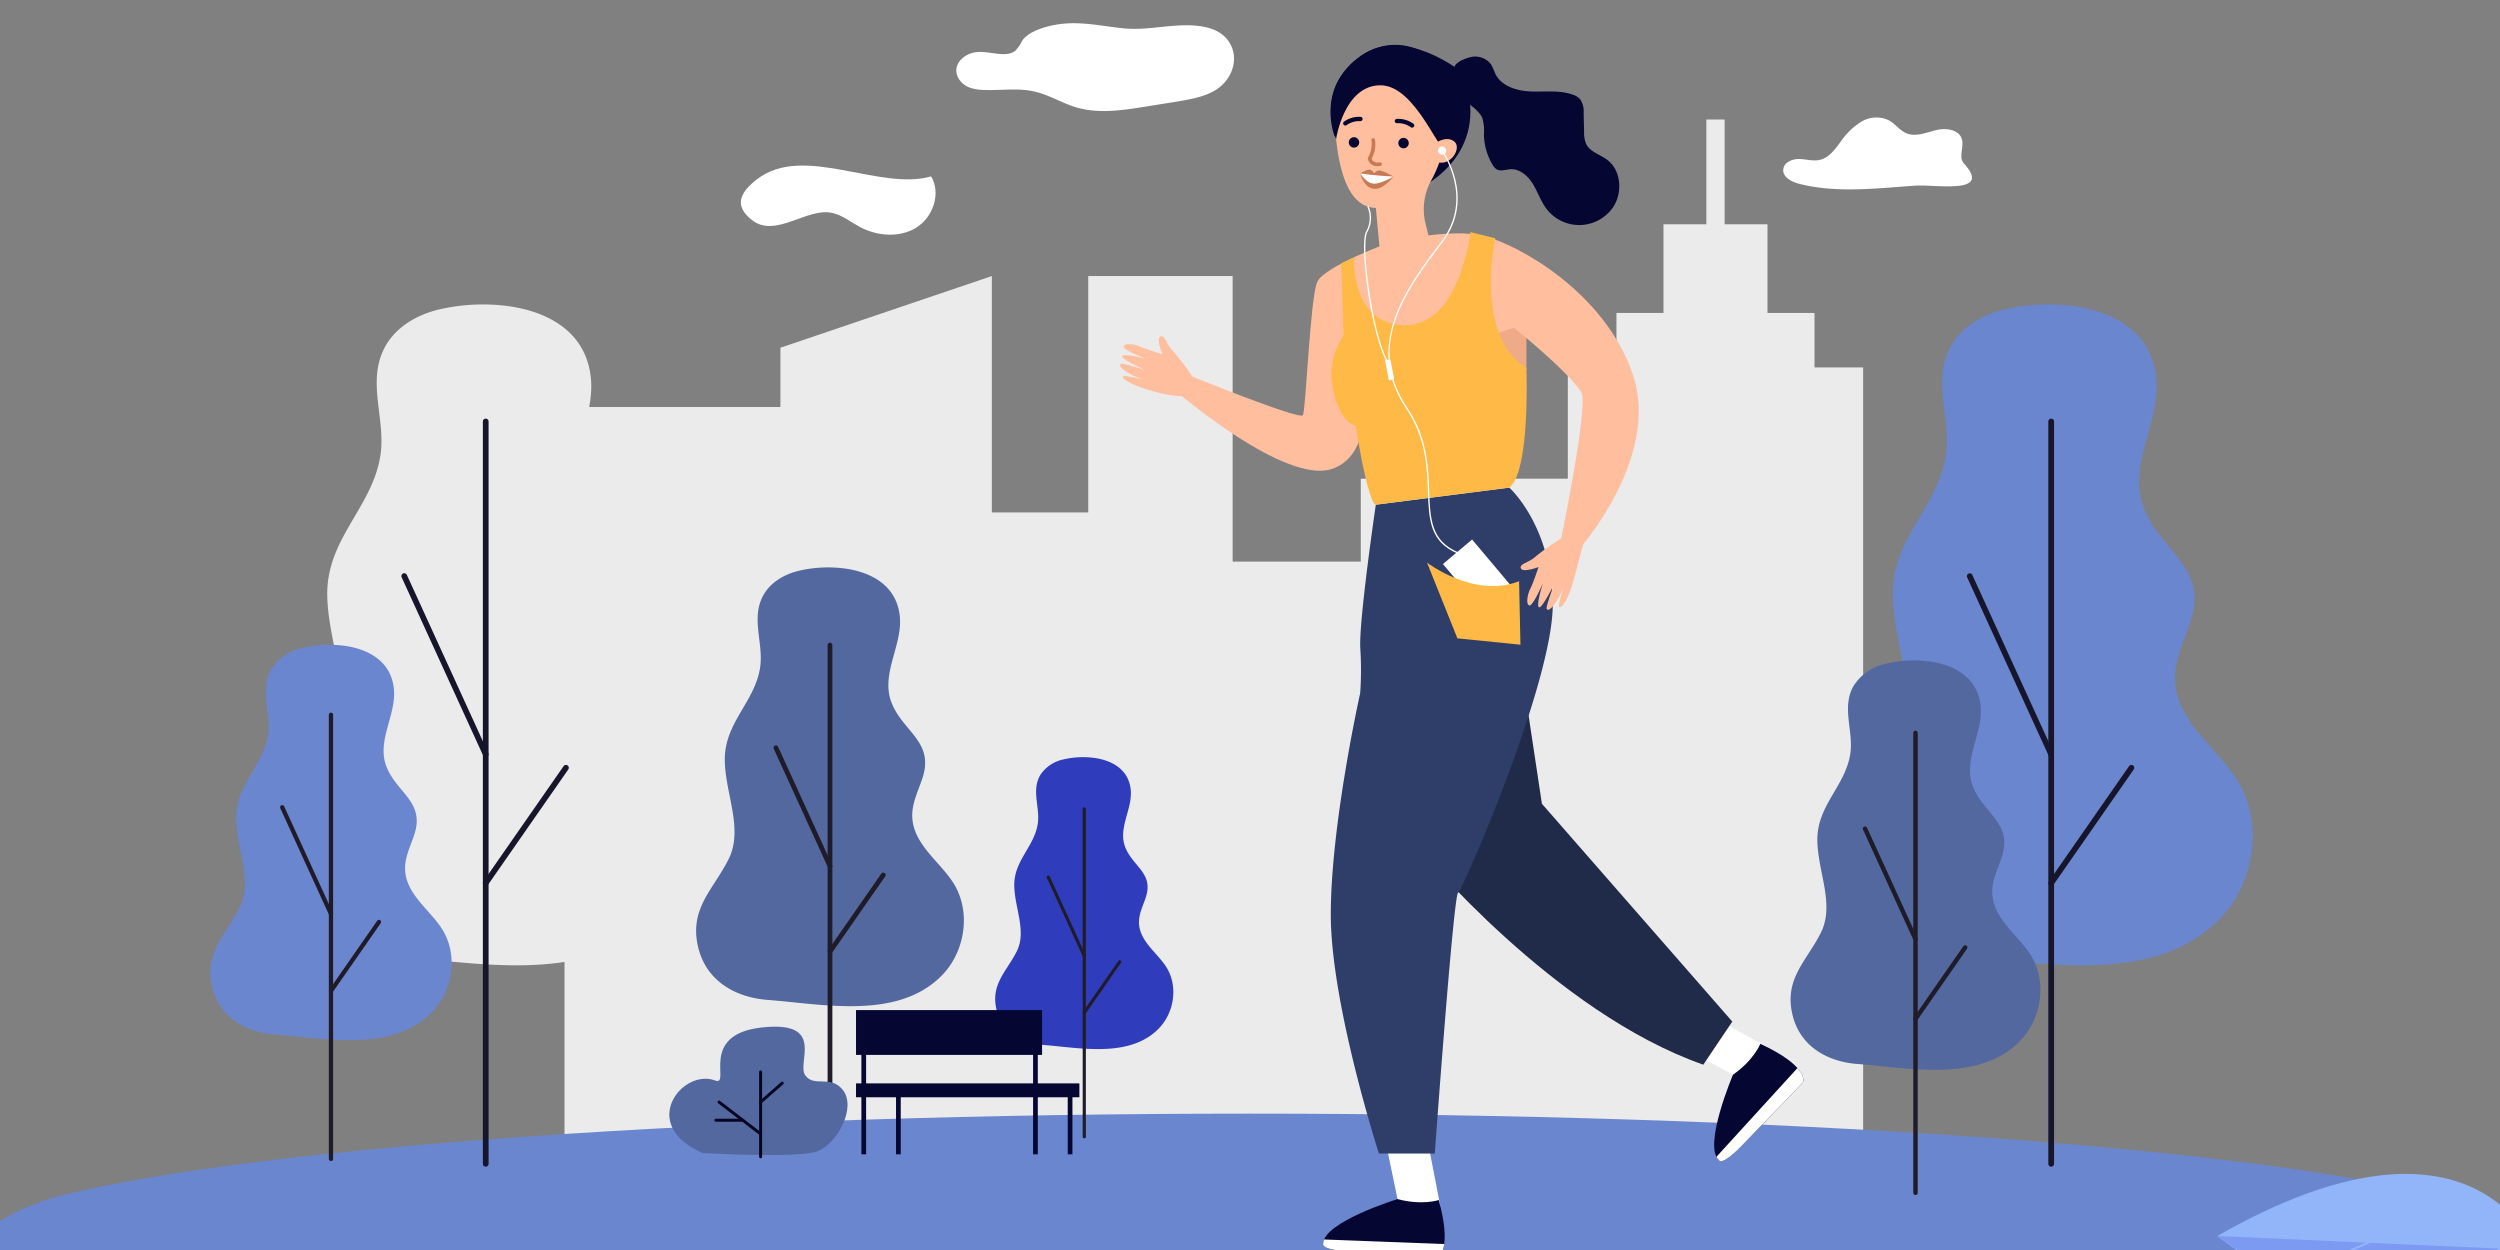 <svg xmlns="http://www.w3.org/2000/svg" xmlns:xlink="http://www.w3.org/1999/xlink" width="600" height="300" viewBox="0 0 600 300"><rect x="0" y="0" width="600" height="300" fill="#808080" stroke="none"/><defs><style>.a,.j{fill:#fff;}.a{stroke:#707070;opacity:0.6;}.b{clip-path:url(#a);}.c{fill:#ebebeb;}.d{fill:#6a86ce;}.e{fill:#17152b;}.f{fill:#2f3dbc;}.g{fill:#1f1b28;}.h{fill:#52689f;}.i{fill:#efaa87;}.k{fill:#060633;}.l{fill:#202b49;}.m{fill:#2f3e69;}.n{fill:#ffbe9d;}.o{fill:#ffb946;}.p{fill:#c77a53;}.q{fill:#050521;}.r{fill:#91b5f8;}.s{fill:#7c9af2;}</style><clipPath id="a"><rect class="a" width="600" height="300" transform="translate(660 700)"/></clipPath></defs><g class="b" transform="translate(-660 -700)"><g transform="translate(-1347.072 -33.2)"><g transform="translate(1997.924 738.775)"><g transform="translate(144.631 23.109)"><rect class="c" width="34.652" height="209.245" transform="translate(125.697 37.566)"/><rect class="c" width="50.741" height="160.605" transform="translate(191.106 86.205)"/><rect class="c" width="57.923" height="140.708" transform="translate(155.547 106.102)"/><rect class="c" width="50.741" height="152.507" transform="translate(94.29 94.303)"/><rect class="c" width="59.556" height="177.811" transform="translate(0 68.999)"/><path class="c" d="M2783.666,954.371l-50.741,17.2v192.045h50.741Z" transform="translate(-2681.106 -916.805)"/><g transform="translate(240.795)"><rect class="c" width="70.876" height="187.307" transform="translate(0 59.503)"/><rect class="c" width="47.534" height="30.491" transform="translate(11.671 46.423)"/><rect class="c" width="24.961" height="27.078" transform="translate(22.957 25.143)"/><rect class="c" width="4.388" height="30.231" transform="translate(33.244)"/></g><rect class="c" width="7.043" height="13.058" transform="translate(293.81 115.562)"/><rect class="c" width="7.043" height="13.058" transform="translate(79.333 55.914)"/><rect class="c" width="7.043" height="13.058" transform="translate(33.376 79.868)"/><rect class="c" width="7.043" height="13.058" transform="translate(272.712 30.231)"/><rect class="c" width="7.043" height="13.058" transform="translate(277.611 90.839)"/><rect class="c" width="7.043" height="13.058" transform="translate(119.831 108.189)"/></g><path class="d" d="M2652.689,1701.5H2034.876s8.662-9.479,24.322-13.308c46.921-11.479,156.674-19.531,284.583-19.531s237.669,8.051,284.586,19.531C2644.027,1692.018,2652.689,1701.5,2652.689,1701.5Z" transform="translate(-2034.876 -1406.965)"/><g transform="translate(77.33 67.489)"><path class="c" d="M2363.8,979.041c9.734,1.44,18.506,6.474,19.5,17.422.945,10.364-6.962,20.624-3.052,30.89,4.015,10.537,15.473,14.142,11.29,27.177-1.49,4.642-3.89,9.166-3.769,14.041.255,10.212,10.219,16.448,15.089,24.46,6.284,10.339,3.958,24.583-4.408,33.079-15.908,16.155-42.888,10.352-62.955,8.822-11.658-.889-22.176-6.862-25.092-18.975-3.385-14.062,5.478-20.839,11.016-31.96,5.39-10.823-1.245-23.569-1.405-35.659-.178-13.517,10.732-20.937,12.735-33.356,1.449-8.981-3.607-18.233,1.424-26.717,2.663-4.492,7.594-7.267,12.676-8.472A46.435,46.435,0,0,1,2363.8,979.041Z" transform="translate(-2309.655 -978.587)"/><path class="e" d="M2479.846,1255.507a.688.688,0,0,1-.687-.687V1076.665a.687.687,0,1,1,1.375,0V1254.82A.688.688,0,0,1,2479.846,1255.507Z" transform="translate(-2431.456 -1048.569)"/><path class="e" d="M2429.929,1251.967a.688.688,0,0,1-.626-.4l-19.55-42.781a.687.687,0,1,1,1.25-.571l19.55,42.781a.688.688,0,0,1-.625.973Z" transform="translate(-2381.538 -1143.301)"/><path class="e" d="M2479.846,1400.349a.687.687,0,0,1-.563-1.08l19.25-27.666a.687.687,0,0,1,1.129.785l-19.25,27.666A.687.687,0,0,1,2479.846,1400.349Z" transform="translate(-2431.456 -1260.787)"/></g><g transform="translate(453.042 67.489)"><path class="d" d="M3698.823,979.041c9.735,1.44,18.506,6.474,19.5,17.422.945,10.364-6.962,20.624-3.052,30.89,4.015,10.537,15.474,14.142,11.29,27.177-1.489,4.642-3.889,9.166-3.768,14.041.255,10.212,10.219,16.448,15.088,24.46,6.284,10.339,3.958,24.583-4.408,33.079-15.908,16.155-42.888,10.352-62.955,8.822-11.658-.889-22.176-6.862-25.092-18.975-3.385-14.062,5.477-20.839,11.016-31.96,5.39-10.823-1.246-23.569-1.405-35.659-.179-13.517,10.731-20.937,12.735-33.356,1.449-8.981-3.607-18.233,1.424-26.717,2.663-4.492,7.594-7.267,12.676-8.472A46.431,46.431,0,0,1,3698.823,979.041Z" transform="translate(-3644.681 -978.587)"/><path class="e" d="M3814.871,1255.507a.688.688,0,0,1-.687-.687V1076.665a.687.687,0,1,1,1.375,0V1254.82A.687.687,0,0,1,3814.871,1255.507Z" transform="translate(-3766.481 -1048.569)"/><path class="e" d="M3764.954,1251.967a.688.688,0,0,1-.626-.4l-19.551-42.781a.688.688,0,0,1,1.251-.571l19.55,42.781a.688.688,0,0,1-.625.973Z" transform="translate(-3716.563 -1143.301)"/><path class="e" d="M3814.871,1400.349a.688.688,0,0,1-.564-1.08l19.25-27.666a.687.687,0,0,1,1.129.785l-19.25,27.666A.686.686,0,0,1,3814.871,1400.349Z" transform="translate(-3766.481 -1260.787)"/></g><g transform="translate(247.996 176.14)"><path class="f" d="M2940,1364.859c4.3.636,8.175,2.859,8.616,7.7.417,4.578-3.076,9.11-1.348,13.646,1.774,4.655,6.836,6.247,4.988,12-.658,2.051-1.719,4.049-1.665,6.2.112,4.511,4.514,7.266,6.665,10.805,2.776,4.567,1.749,10.859-1.947,14.613-7.027,7.136-18.945,4.573-27.81,3.9-5.15-.393-9.8-3.031-11.084-8.382-1.5-6.212,2.419-9.206,4.866-14.118,2.381-4.781-.55-10.412-.621-15.752-.079-5.971,4.74-9.249,5.625-14.735.64-3.967-1.593-8.054.629-11.8a8.734,8.734,0,0,1,5.6-3.742A20.511,20.511,0,0,1,2940,1364.859Z" transform="translate(-2916.084 -1364.658)"/><path class="g" d="M2991.073,1486.869a.379.379,0,0,1-.379-.38v-78.7a.379.379,0,0,1,.759,0v78.7A.379.379,0,0,1,2991.073,1486.869Z" transform="translate(-2969.696 -1395.378)"/><path class="g" d="M2969.021,1485.305a.381.381,0,0,1-.346-.223l-8.636-18.9a.38.38,0,0,1,.691-.316l8.636,18.9a.381.381,0,0,1-.345.538Z" transform="translate(-2947.644 -1437.226)"/><path class="g" d="M2991.072,1550.852a.379.379,0,0,1-.311-.6l8.5-12.221a.379.379,0,0,1,.623.433l-8.5,12.222A.38.38,0,0,1,2991.072,1550.852Z" transform="translate(-2969.696 -1489.125)"/></g><g transform="translate(438.889 152.919)"><path class="h" d="M3627.933,1282.427c6.031.892,11.465,4.01,12.083,10.793.585,6.421-4.313,12.777-1.891,19.138,2.487,6.528,9.586,8.762,6.995,16.836-.923,2.876-2.41,5.679-2.334,8.7.157,6.327,6.331,10.19,9.347,15.153,3.894,6.405,2.452,15.23-2.731,20.493-9.855,10.008-26.57,6.413-39,5.465-7.222-.551-13.739-4.251-15.545-11.756-2.1-8.712,3.393-12.91,6.825-19.8,3.339-6.7-.772-14.6-.871-22.091-.111-8.374,6.648-12.97,7.889-20.665.9-5.564-2.234-11.3.882-16.552a12.251,12.251,0,0,1,7.853-5.248A28.765,28.765,0,0,1,3627.933,1282.427Z" transform="translate(-3594.391 -1282.145)"/><path class="g" d="M3699.556,1453.538a.532.532,0,0,1-.532-.532V1342.634a.532.532,0,1,1,1.064,0v110.371A.532.532,0,0,1,3699.556,1453.538Z" transform="translate(-3669.577 -1325.229)"/><path class="g" d="M3668.631,1451.344a.532.532,0,0,1-.484-.311l-12.112-26.5a.532.532,0,1,1,.968-.443l12.112,26.5a.532.532,0,0,1-.263.705A.525.525,0,0,1,3668.631,1451.344Z" transform="translate(-3638.652 -1383.917)"/><path class="g" d="M3699.555,1543.271a.532.532,0,0,1-.437-.836l11.926-17.139a.532.532,0,0,1,.874.608l-11.926,17.14A.532.532,0,0,1,3699.555,1543.271Z" transform="translate(-3669.577 -1456.703)"/></g><g transform="translate(59.633 149.169)"><path class="d" d="M2279.161,1269.092c5.823.862,11.071,3.873,11.668,10.422.565,6.2-4.165,12.338-1.825,18.48,2.4,6.3,9.257,8.461,6.754,16.258-.891,2.777-2.327,5.484-2.254,8.4.152,6.11,6.113,9.84,9.026,14.633,3.759,6.185,2.368,14.706-2.637,19.789-9.517,9.664-25.657,6.193-37.662,5.278-6.974-.532-13.267-4.105-15.011-11.352-2.025-8.413,3.277-12.467,6.591-19.12,3.225-6.475-.745-14.1-.841-21.333-.107-8.086,6.42-12.525,7.618-19.955.867-5.373-2.157-10.908.852-15.983a11.827,11.827,0,0,1,7.583-5.068A27.78,27.78,0,0,1,2279.161,1269.092Z" transform="translate(-2246.77 -1268.82)"/><path class="g" d="M2348.323,1434.326a.514.514,0,0,1-.514-.514v-106.58a.514.514,0,0,1,1.028,0v106.58A.514.514,0,0,1,2348.323,1434.326Z" transform="translate(-2319.374 -1310.424)"/><path class="g" d="M2318.46,1432.208a.514.514,0,0,1-.468-.3l-11.7-25.594a.514.514,0,0,1,.935-.427l11.7,25.594a.514.514,0,0,1-.254.681A.507.507,0,0,1,2318.46,1432.208Z" transform="translate(-2289.511 -1367.097)"/><path class="g" d="M2348.322,1520.977a.514.514,0,0,1-.421-.808l11.516-16.551a.514.514,0,0,1,.844.587l-11.516,16.55A.512.512,0,0,1,2348.322,1520.977Z" transform="translate(-2319.374 -1437.382)"/></g><g transform="translate(176.218 130.603)"><path class="h" d="M2696.981,1203.152c6.463.956,12.286,4.3,12.949,11.566.627,6.881-4.622,13.692-2.027,20.509,2.666,7,10.273,9.39,7.5,18.043-.989,3.082-2.583,6.086-2.5,9.322.169,6.78,6.785,10.921,10.018,16.24,4.172,6.864,2.628,16.321-2.927,21.962-10.561,10.725-28.473,6.873-41.8,5.857-7.74-.59-14.724-4.555-16.659-12.6-2.248-9.336,3.637-13.835,7.314-21.219,3.579-7.186-.827-15.648-.933-23.675-.119-8.974,7.125-13.9,8.455-22.146.962-5.963-2.394-12.105.945-17.738,1.768-2.982,5.042-4.824,8.416-5.625A30.832,30.832,0,0,1,2696.981,1203.152Z" transform="translate(-2661.035 -1202.851)"/><path class="g" d="M2773.738,1386.526a.571.571,0,0,1-.571-.57V1267.675a.57.57,0,1,1,1.141,0v118.281A.571.571,0,0,1,2773.738,1386.526Z" transform="translate(-2741.61 -1249.022)"/><path class="g" d="M2740.6,1384.175a.57.57,0,0,1-.52-.333l-12.98-28.4a.57.57,0,1,1,1.038-.474l12.98,28.4a.57.57,0,0,1-.282.755A.563.563,0,0,1,2740.6,1384.175Z" transform="translate(-2708.468 -1311.916)"/><path class="g" d="M2773.737,1482.69a.57.57,0,0,1-.468-.9l12.78-18.368a.57.57,0,0,1,.937.652l-12.78,18.368A.57.57,0,0,1,2773.737,1482.69Z" transform="translate(-2741.61 -1389.918)"/></g><g transform="translate(277.956 5.183)"><path class="i" d="M3345.334,1000.779V989.237l-4.3-1.676-4.936,3.073s-.186,6.333,0,6.612S3345.334,1000.779,3345.334,1000.779Z" transform="translate(-3247.795 -922.729)"/><g transform="translate(48.722 260.335)"><path class="j" d="M3250.827,1698.937l-3.274-15.784,9.984-.9,3.555,18.333S3253.117,1701.545,3250.827,1698.937Z" transform="translate(-3232.951 -1682.248)"/><path class="k" d="M3223.441,1741.772s-3.945,1.358-9.9-.224c0,0-17.854,5.505-17.842,10.728,0,0-.933,1.458,6.953,1.949s20.124,1.423,20.47,1.277S3226.67,1753.642,3223.441,1741.772Z" transform="translate(-3195.668 -1724.859)"/><path class="j" d="M3223.128,1780.247c-.346.147-12.584-.785-20.469-1.277s-6.952-1.949-6.952-1.949a2.661,2.661,0,0,1,.225-1.036l28.821,1.09C3224.39,1779.594,3223.321,1780.166,3223.128,1780.247Z" transform="translate(-3195.671 -1749.604)"/></g><g transform="translate(132.947 231.272)"><path class="j" d="M3509.115,1594.877l-14.167-7.693,5.757-8.207L3517,1588.1S3512.585,1594.813,3509.115,1594.877Z" transform="translate(-3494.949 -1578.977)"/><path class="k" d="M3540.3,1609.136s-1.51,3.889-6.562,7.412c0,0-7.325,17.187-3.33,20.55,0,0,.51,1.654,5.978-4.05s14.082-14.446,14.193-14.8S3551.45,1614.336,3540.3,1609.136Z" transform="translate(-3519.573 -1600.649)"/><path class="j" d="M3551.978,1633.1c-.111.359-8.726,9.1-14.193,14.8s-5.978,4.049-5.978,4.049a2.672,2.672,0,0,1-.646-.841l19.444-21.3C3552.294,1631.715,3552.04,1632.9,3551.978,1633.1Z" transform="translate(-3520.97 -1615.505)"/></g><path class="l" d="M3278.177,1331.336s32.285,39.074,68.046,51.573l6.954-10.348-45.695-52.272-4.967-32.95Z" transform="translate(-3206.235 -1138.142)"/><path class="m" d="M3245.126,1134.818l-32.037,4.1s-4.1,27.914-3.725,34.445a79.564,79.564,0,0,1-.024,10.776s-7.054,31.516-7.054,53.122,11.548,57.367,11.548,57.367h13.41s4.47-61.838,5.587-62.583,23.1-51.034,22.724-69.66S3245.126,1134.818,3245.126,1134.818Z" transform="translate(-3151.703 -1028.544)"/><path class="n" d="M3123.23,920.159s-15.646,5.712-17.384,9.437-2.732,30.794-3.477,32.036-27.566-9.686-27.566-9.686l-2.235,4.47s25.532,21.8,36.708,18.129,7.182-22.19,7.182-22.19l36.574-11.709s12.8,10.244,16.153,15.459c1.88,2.925-4.966,35.847-4.966,35.847l4.374,1.933s19.7-22.072,13-41.94-27.58-31.243-35.73-33.309S3123.23,920.159,3123.23,920.159Z" transform="translate(-3058.49 -872.742)"/><path class="o" d="M3213.6,982.336s-1.614.869-4.843-19c0,0-3.6-.4-5.337-8.348a16.653,16.653,0,0,1,2.458-13.248l-.587-17.309,3.053-1.466s-.829,16.283,12.333,16.283,15.64-22.334,15.64-22.334l5.966,1.474s-5.215,23.226,7.451,31.108c0,0,.993,24.769-4.1,28.743Z" transform="translate(-3152.216 -871.964)"/><path class="n" d="M3374.041,1177.963a56.847,56.847,0,0,0-6.268,4.4c-1.49,1.449-4.01,1.745-3.51,2.841s4.236-.33,4.236-.33-1.358,4-1.963,5.171-1.154,3.528-.334,4.037,3.33-5.3,3.33-5.3-1.634,5.1-.977,5.729,3.688-5.551,3.688-5.551-2.008,5.354-1.8,5.911.93.312,2.1-1.411a19.791,19.791,0,0,0,1.923-3.784,44.931,44.931,0,0,0-1.1,4.378c.027.511.436,1.2,1.9-1.539s2.534-8.252,3.961-13.108Z" transform="translate(-3268.048 -1059.547)"/><path class="n" d="M3039.827,1015.3a56.868,56.868,0,0,0-4.632-6.1c-1.5-1.434-1.9-3.94-2.972-3.4s.491,4.219.491,4.219-4.053-1.2-5.242-1.764-3.57-1.019-4.047-.181,5.423,3.126,5.423,3.126-5.157-1.438-5.762-.759,5.688,3.474,5.688,3.474-5.427-1.8-5.975-1.573-.276.941,1.49,2.047a19.808,19.808,0,0,0,3.854,1.778,44.928,44.928,0,0,0-4.417-.936c-.51.046-1.179.481,1.61,1.841s9.3,3.315,12.948,2.973Z" transform="translate(-3022.545 -935.783)"/><g transform="translate(50.507)"><path class="k" d="M3224.824,791.159s16.291-8.256,8.8-26.958c0,0-13.84-11.294-24.222-4.06s-6.932,17.813-6.485,19.191S3224.824,791.159,3224.824,791.159Z" transform="translate(-3202.011 -757.572)"/><path class="n" d="M3218.619,760.916a14.347,14.347,0,0,1,14.052,18.88c-1.481,5.166-2.716,9.332-4.454,12.448a14.275,14.275,0,0,0-1.491,10.349l.867,3.548c-7.9,4.969-11.8,3.007-11.8,3.007L3214.834,799h0c-9.092-.19-9.521-16.891-10-21.793h.014c-.025-.183-.05-.366-.068-.552A14.35,14.35,0,0,1,3218.619,760.916Z" transform="translate(-3203.95 -759.862)"/><path class="k" d="M3217.63,837.447a1.252,1.252,0,1,1,1.47.987A1.252,1.252,0,0,1,3217.63,837.447Z" transform="translate(-3213.217 -813.787)"/><path class="k" d="M3259.89,838.034a1.252,1.252,0,1,1,1.47.987A1.252,1.252,0,0,1,3259.89,838.034Z" transform="translate(-3243.585 -814.209)"/><path class="k" d="M3261,822.432a.521.521,0,0,0,.318-.926,6.254,6.254,0,0,0-4.008-1.177.521.521,0,0,0-.489.551.533.533,0,0,0,.551.489,5.206,5.206,0,0,1,3.293.949A.521.521,0,0,0,3261,822.432Z" transform="translate(-3241.396 -802.553)"/><path class="k" d="M3217.218,819.508a.521.521,0,0,0-.23-.952,6.183,6.183,0,0,0-4.011,1.165.521.521,0,0,0,.611.843,5.183,5.183,0,0,1,3.286-.973A.522.522,0,0,0,3217.218,819.508Z" transform="translate(-3209.736 -801.275)"/><path class="p" d="M3236.039,843.536a2.229,2.229,0,0,1-2.2-1.772.438.438,0,0,1,.067-.318,6.481,6.481,0,0,0,.792-4.113.438.438,0,0,1,.865-.144,7.364,7.364,0,0,1-.819,4.573c.119.336.549,1.071,1.942.864a.439.439,0,1,1,.129.867A3.889,3.889,0,0,1,3236.039,843.536Z" transform="translate(-3224.877 -814.413)"/><path class="k" d="M3230.221,782.028c-1.28,2.583-7.122-15.175-15.838-15.125s-10.6,12.914-10.6,12.914-2.667-6.968,0-12.914,10.5-12.249,19.462-8.665S3236.325,769.7,3230.221,782.028Z" transform="translate(-3202.436 -757.192)"/><path class="n" d="M3288.932,839.322a2.128,2.128,0,0,1,1.013-1.116c.948-.495,2.644-1.1,3.956-.021,1.926,1.582-1.146,6.578-4.86,4.609C3289.04,842.793,3287.945,841.895,3288.932,839.322Z" transform="translate(-3264.174 -814.959)"/><path class="p" d="M3227.523,864.515s1.689-1.071,2.336-.893a1.887,1.887,0,0,1,1,.959,1.463,1.463,0,0,1,1.173-.793c.787-.012,3.417,1.468,3.417,1.468s-2.472,3.355-4.857,2.923c-2.428-.44-3.073-3.664-3.073-3.664Z" transform="translate(-3220.343 -833.655)"/><path class="j" d="M3235.452,867.589a75.142,75.142,0,0,1-7.929-.742s1.431,2.449,3.277,2.458S3235.452,867.589,3235.452,867.589Z" transform="translate(-3220.343 -835.987)"/><path class="k" d="M3310.96,767.432a4.771,4.771,0,0,1,5.069,1.73,21.416,21.416,0,0,1,1.02,2.261c1.486,3.018,5.257,4.106,8.619,4.225s6.85-.384,10.008.776a4.059,4.059,0,0,1,1.673,1.022,5.13,5.13,0,0,1,.889,3.371q.054,2.262.109,4.524a6.891,6.891,0,0,0,.491,2.9c.929,1.893,3.278,2.5,4.98,3.749,3.578,2.617,3.873,8.363,1.164,11.873a9.864,9.864,0,0,1-15.675-.075c-1.364-1.8-2.069-4.016-3.251-5.944s-3.14-3.675-5.4-3.536c-1.106.068-2.292.57-3.261.033a3.068,3.068,0,0,1-1.064-1.194,14.7,14.7,0,0,1-2.025-7.163,11.207,11.207,0,0,0-.34-3.813c-1.2-3.144-5.981-4.273-6.213-7.628a16.434,16.434,0,0,0,0-2.177c-.328-1.6-1.177-1.4-.4-2.9C3307.865,768.473,3309.964,767.668,3310.96,767.432Z" transform="translate(-3277.478 -764.447)"/></g></g><path class="j" d="M3591.955,835.043c-1.821-.46-3.99-1.586-3.829-3.458.144-1.674,2.143-2.537,3.823-2.5s3.38.589,5.014.195c2.135-.515,3.545-2.475,4.857-4.236a17.042,17.042,0,0,1,4.95-4.856,6.979,6.979,0,0,1,6.672-.4c1.563.857,2.645,2.476,4.3,3.142,2.236.9,4.709-.194,7.05-.771s5.479-.186,6.188,2.118c.593,1.928-.87,4.383.492,5.869,6.975,7.612-6.7,4.993-11.678,5.334C3610.534,836.109,3601.093,837.347,3591.955,835.043Z" transform="translate(-3150.994 -796.499)"/><path class="j" d="M2744.851,862.767c2.448,4.052.472,9.808-3.553,12.3s-9.387,2.065-13.558-.172c-2.215-1.188-4.239-2.863-6.7-3.381-6.033-1.27-13.445,6.081-19.073,1.818-4.88-3.7-2.569-7.055,1.158-9.919C2714.247,854.868,2732.54,866.355,2744.851,862.767Z" transform="translate(-2512.239 -826.01)"/><path class="j" d="M2944.747,755.046c-2.714,1.521-6.06,2.076-9.3,2.6l-7.151,1.149c-5.363.861-11.027,1.71-16.2.283-3.753-1.035-6.944-3.2-10.786-3.994s-7.89-.129-11.848-.3a10.88,10.88,0,0,1-3.305-.552c-2.2-.816-3.555-2.879-3.163-4.8s2.5-3.523,4.905-3.732c3.179-.276,7.02,1.486,9.238-.366a9.875,9.875,0,0,0,1.589-2.347c1.08-1.574,3.158-2.534,5.247-3.176,6.587-2.023,12.077-.592,18.672.153,4.475.506,8.561-.314,13-.609,5.647-.376,11.4.285,13.408,5.206C2950.552,748.259,2948.721,752.818,2944.747,755.046Z" transform="translate(-2644.26 -738.775)"/><g transform="translate(214.593 236.847)"><rect class="k" width="53.609" height="3.331" transform="translate(0 17.591)"/><rect class="k" width="44.649" height="10.755"/><rect class="k" width="1.13" height="27.029" transform="translate(1.291 7.585)"/><rect class="k" width="1.13" height="14.86" transform="translate(9.602 19.754)"/><rect class="k" width="1.13" height="27.029" transform="translate(42.497 7.585)"/><rect class="k" width="1.13" height="14.86" transform="translate(50.809 19.754)"/></g><g transform="translate(169.786 240.827)"><path class="h" d="M2646.2,1624.835s22.755,1.329,27.489-.411,9.629-10.613,6.006-14.884c-2.968-3.5-6.776-.393-8.9-3.363s5.08-13.173-10.4-11.477-7.226,14.24-11.235,12.722C2641.328,1604.453,2630.516,1618.083,2646.2,1624.835Z" transform="translate(-2638.18 -1594.512)"/><path class="q" d="M2715.113,1652.994a.359.359,0,0,1-.359-.359v-20.327a.359.359,0,1,1,.717,0v20.327A.358.358,0,0,1,2715.113,1652.994Z" transform="translate(-2693.204 -1621.414)"/><path class="q" d="M2715.114,1646.641a.359.359,0,0,1-.237-.628l5.194-4.558a.359.359,0,0,1,.473.539l-5.194,4.558A.359.359,0,0,1,2715.114,1646.641Z" transform="translate(-2693.205 -1628.18)"/><path class="q" d="M2689.673,1665.911a.359.359,0,0,1-.219-.074l-9.963-7.631a.358.358,0,1,1,.435-.569l9.964,7.631a.359.359,0,0,1-.218.644Z" transform="translate(-2667.764 -1639.818)"/><path class="q" d="M2683.489,1673.721h-6.415a.359.359,0,1,1,0-.717h6.415a.359.359,0,1,1,0,.717Z" transform="translate(-2665.87 -1650.914)"/></g><g transform="translate(336.506 29.594)"><rect class="j" width="9.142" height="16.326" transform="matrix(0.765, -0.644, 0.644, 0.765, 18.947, 100.199)"/><g transform="translate(5.843 0.883)"><path class="j" d="M3268.086,943.911c-6.8-2.816-7-8.181-7.246-14.974-.218-6.005-.465-12.812-5.235-19.915-4.564-6.8-5.443-13.9-2.686-21.722,2.375-6.733,7.027-12.873,11.131-18.291l.05-.066c7.993-10.551.079-21.571,0-21.681l.263-.193c.083.112,8.141,11.324,0,22.072l-.05.066c-8.277,10.926-18.579,24.524-8.434,39.634,4.821,7.181,5.07,14.036,5.29,20.085.242,6.675.433,11.948,7.044,14.684Z" transform="translate(-3251.354 -847.069)"/></g><path class="j" d="M3293.725,844.912a.98.98,0,1,1,.98.979A.979.979,0,0,1,3293.725,844.912Z" transform="translate(-3275.958 -843.932)"/><g transform="translate(0 14.291)"><path class="j" d="M3236.446,932.678c-3.8-5.18-7.206-28.667-5.316-31.932a6.465,6.465,0,0,0,.242-5.883l.289-.152a6.814,6.814,0,0,1-.248,6.2c-.819,1.415-.588,7.573.561,14.974.967,6.225,2.719,13.855,4.735,16.6Z" transform="translate(-3230.592 -894.711)"/></g><rect class="j" width="1.306" height="4.898" transform="translate(5.046 51.307) rotate(-10.852)"/></g><path class="o" d="M3284.347,1198.765s11.319,8.707,22.094,4.462l.327,15.238-15.129-1.524Z" transform="translate(-2932.713 -1069.312)"/><g transform="translate(541.301 276.162)"><path class="r" d="M4034.542,1738.382s-14.306-38.829-76.247-3.413C3958.295,1734.969,4015.886,1780.619,4034.542,1738.382Z" transform="translate(-3958.295 -1720.067)"/><path class="s" d="M3958.295,1773.017l76.247,3.413S4022.963,1819.392,3958.295,1773.017Z" transform="translate(-3958.295 -1758.115)"/><path class="r" d="M4033.666,1783.3l.03-.01,16.16-7a.241.241,0,1,0-.192-.443l-16.16,7a.241.241,0,0,0,.162.454Z" transform="translate(-4012.234 -1760.133)"/><path class="r" d="M4127.389,1794.826a.22.22,0,0,0,.05-.021l20.349-11.363a.241.241,0,1,0-.236-.421l-20.349,11.362a.242.242,0,0,0,.185.443Z" transform="translate(-4079.58 -1765.281)"/></g></g></g></g></svg>